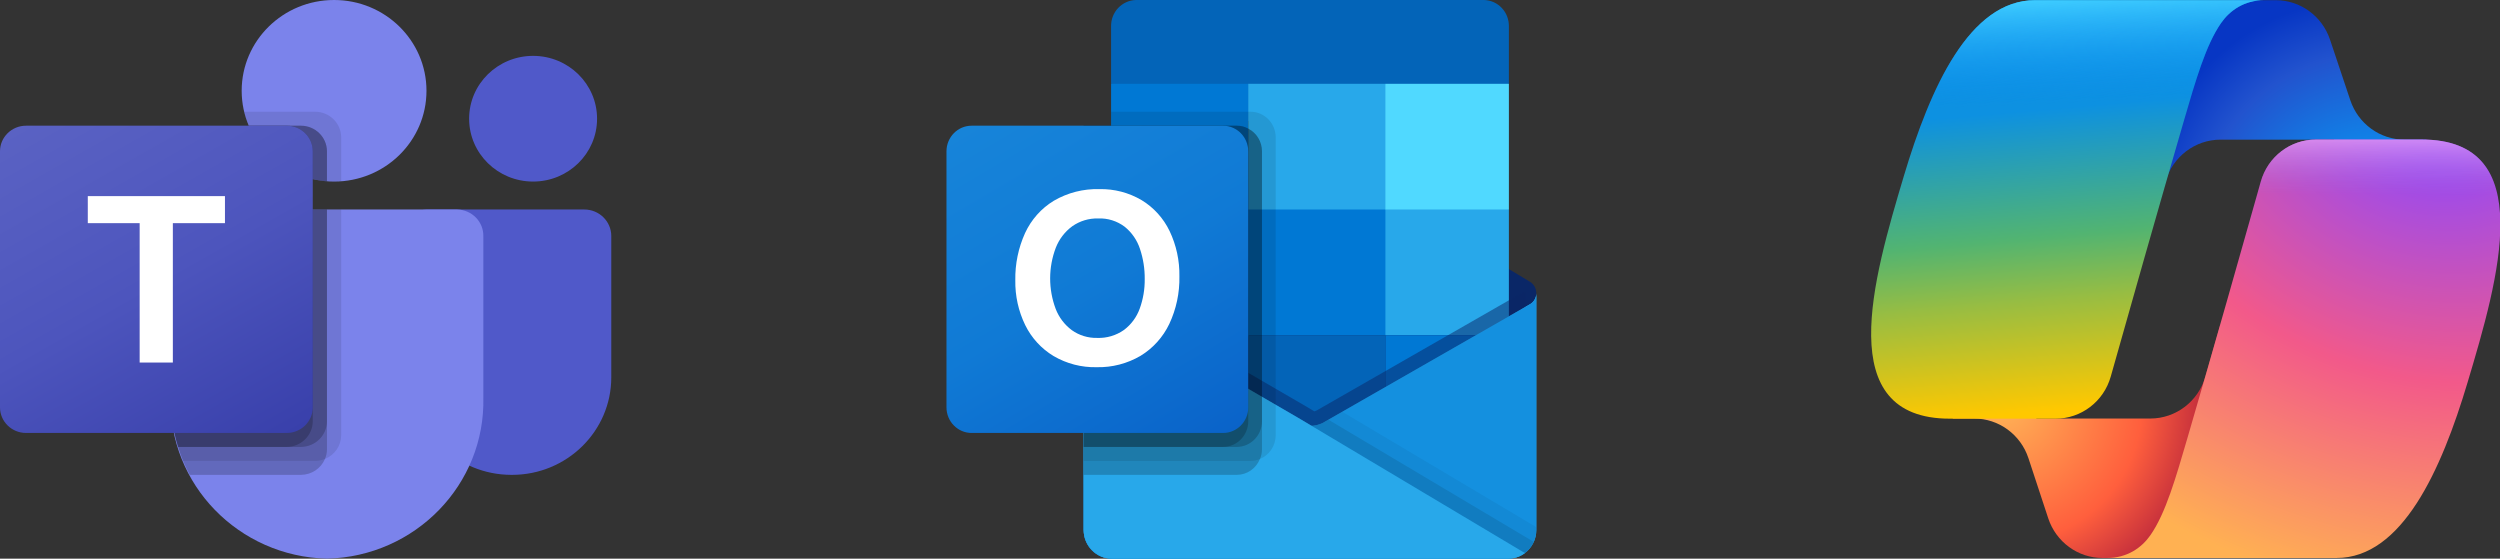 <?xml version="1.0" encoding="utf-8"?>
<svg xmlns="http://www.w3.org/2000/svg" fill="none" height="100%" overflow="visible" preserveAspectRatio="none" style="display: block;" viewBox="0 0 179 40" width="100%">
<rect x="0" y="0" width="179" height="40" fill="#333333" stroke="none"/>
<g id="Frame 13">
<g id="Group 1">
<g clip-path="url(#clip0_0_2837)" id="Microsoft_Office_Teams_Logo">
<path d="M30.529 15H41.834C42.902 15 43.768 15.851 43.768 16.9V27.017C43.768 30.874 40.586 34 36.66 34H36.627C32.701 34.001 29.518 30.875 29.518 27.018C29.518 27.018 29.518 27.017 29.518 27.017V15.993C29.518 15.445 29.97 15 30.529 15Z" fill="#5059C9" id="Vector"/>
<path d="M38.17 13C40.699 13 42.75 10.985 42.75 8.5C42.75 6.015 40.699 4 38.17 4C35.64 4 33.589 6.015 33.589 8.5C33.589 10.985 35.64 13 38.17 13Z" fill="#5059C9" id="Vector_2"/>
<path d="M23.92 13C27.574 13 30.536 10.09 30.536 6.5C30.536 2.91 27.574 0 23.92 0C20.266 0 17.304 2.91 17.304 6.5C17.304 10.09 20.266 13 23.92 13Z" fill="#7B83EB" id="Vector_3"/>
<path d="M32.741 15H14.08C13.025 15.026 12.19 15.886 12.214 16.923V28.462C12.067 34.684 17.078 39.848 23.411 40C29.744 39.848 34.755 34.684 34.607 28.462V16.923C34.632 15.886 33.797 15.026 32.741 15Z" fill="#7B83EB" id="Vector_4"/>
<path d="M24.429 15V31.17C24.424 31.912 23.966 32.578 23.268 32.86C23.046 32.952 22.807 33 22.566 33H13.11C12.978 32.67 12.855 32.34 12.754 32C12.397 30.852 12.216 29.66 12.214 28.46V16.92C12.19 15.885 13.023 15.026 14.077 15H24.429Z" fill="black" id="Vector_5" opacity="0.1"/>
<path d="M23.411 15V32.17C23.411 32.407 23.362 32.642 23.268 32.86C22.981 33.546 22.303 33.995 21.548 34H13.588C13.415 33.67 13.252 33.34 13.11 33C12.967 32.66 12.855 32.34 12.754 32C12.397 30.853 12.216 29.66 12.214 28.46V16.92C12.19 15.885 13.023 15.026 14.077 15H23.411Z" fill="black" id="Vector_6" opacity="0.2"/>
<path d="M23.411 15V30.17C23.403 31.177 22.574 31.992 21.548 32H12.754C12.398 30.853 12.216 29.66 12.214 28.46V16.92C12.19 15.885 13.023 15.026 14.077 15H23.411Z" fill="black" id="Vector_7" opacity="0.2"/>
<path d="M22.393 15V30.17C22.385 31.177 21.556 31.992 20.53 32H12.754C12.398 30.853 12.216 29.66 12.214 28.46V16.92C12.19 15.885 13.023 15.026 14.077 15H22.393Z" fill="black" id="Vector_8" opacity="0.2"/>
<path d="M24.429 9.83V12.98C24.256 12.99 24.093 13 23.92 13C23.747 13 23.584 12.99 23.411 12.98C23.067 12.958 22.726 12.904 22.393 12.82C20.332 12.341 18.629 10.92 17.812 9C17.672 8.678 17.563 8.343 17.487 8H22.566C23.593 8.004 24.425 8.821 24.429 9.83Z" fill="black" id="Vector_9" opacity="0.1"/>
<path d="M23.411 10.83V12.98C23.067 12.958 22.726 12.904 22.393 12.82C20.332 12.341 18.629 10.92 17.812 9H21.548C22.575 9.004 23.407 9.821 23.411 10.83Z" fill="black" id="Vector_10" opacity="0.2"/>
<path d="M23.411 10.83V12.98C23.067 12.958 22.726 12.904 22.393 12.82C20.332 12.341 18.629 10.92 17.812 9H21.548C22.575 9.004 23.407 9.821 23.411 10.83Z" fill="black" id="Vector_11" opacity="0.2"/>
<path d="M22.393 10.83V12.82C20.332 12.34 18.629 10.92 17.812 9H20.53C21.557 9.004 22.389 9.821 22.393 10.83Z" fill="black" id="Vector_12" opacity="0.2"/>
<path d="M1.866 9H20.527C21.558 9 22.393 9.821 22.393 10.833V29.167C22.393 30.179 21.558 31 20.527 31H1.866C0.835 31 0 30.179 0 29.167V10.833C0 9.821 0.835 9 1.866 9Z" fill="url(#paint0_linear_0_2837)" id="Vector_13"/>
<path d="M16.107 15.978H12.376V25.958H9.999V15.978H6.286V14.042H16.107V15.978Z" fill="white" id="Vector_14"/>
</g>
</g>
<g id="Group 2">
<g clip-path="url(#clip1_0_2837)" id="Microsoft_Office_Outlook_Logo">
<path d="M110 21C110.002 20.664 109.832 20.351 109.55 20.175H109.545L109.528 20.165L94.894 11.345C94.83 11.302 94.765 11.262 94.697 11.226C94.132 10.929 93.461 10.929 92.896 11.226C92.828 11.262 92.763 11.302 92.7 11.345L78.066 20.165L78.048 20.175C77.601 20.458 77.464 21.057 77.742 21.512C77.824 21.646 77.936 21.758 78.07 21.838L92.704 30.658C92.768 30.701 92.833 30.741 92.901 30.777C93.466 31.074 94.137 31.074 94.702 30.777C94.77 30.741 94.835 30.701 94.899 30.658L109.532 21.838C109.825 21.664 110.003 21.345 110 21Z" fill="#0A2767" id="Vector_15"/>
<path d="M79.772 15.111H89.375V24.074H79.772V15.111ZM108.036 6V1.9C108.059 0.875 107.262 0.025 106.255 0H81.334C80.327 0.025 79.531 0.875 79.554 1.9V6L94.286 10L108.036 6Z" fill="#0364B8" id="Vector_16"/>
<path d="M79.554 6H89.375V15H79.554V6Z" fill="#0078D4" id="Vector_17"/>
<path d="M99.196 6H89.375V15L99.196 24H108.036V15L99.196 6Z" fill="#28A8EA" id="Vector_18"/>
<path d="M89.375 15H99.196V24H89.375V15Z" fill="#0078D4" id="Vector_19"/>
<path d="M89.375 24H99.196V33H89.375V24Z" fill="#0364B8" id="Vector_20"/>
<path d="M79.772 24.074H89.375V32.222H79.772V24.074Z" fill="#14447D" id="Vector_21"/>
<path d="M99.196 24H108.036V33H99.196V24Z" fill="#0078D4" id="Vector_22"/>
<path d="M109.55 21.783L109.531 21.793L94.897 30.173C94.834 30.213 94.769 30.251 94.701 30.285C94.453 30.405 94.183 30.474 93.907 30.485L93.108 30.009C93.04 29.974 92.975 29.936 92.912 29.894L78.081 21.276H78.074L77.589 21V37.964C77.597 39.096 78.504 40.007 79.615 40H108.005C108.022 40 108.037 39.992 108.054 39.992C108.289 39.977 108.521 39.928 108.742 39.846C108.837 39.805 108.93 39.756 109.018 39.7C109.084 39.662 109.197 39.579 109.197 39.579C109.7 39.2 109.997 38.601 110 37.964V21C110 21.325 109.828 21.624 109.55 21.783Z" fill="url(#paint1_linear_0_2837)" id="Vector_23"/>
<path d="M109.214 20.933V21.973L93.912 32.7L78.07 21.283C78.07 21.277 78.066 21.273 78.061 21.273L76.607 20.383V19.633L77.206 19.623L78.473 20.363L78.503 20.373L78.611 20.443C78.611 20.443 93.5 29.093 93.539 29.113L94.109 29.453C94.158 29.433 94.207 29.413 94.266 29.393C94.296 29.373 109.047 20.923 109.047 20.923L109.214 20.933Z" fill="#0A2767" id="Vector_24" opacity="0.5"/>
<path d="M109.55 21.783L109.531 21.794L94.897 30.174C94.834 30.214 94.769 30.252 94.701 30.286C94.133 30.569 93.468 30.569 92.9 30.286C92.833 30.252 92.767 30.215 92.703 30.174L78.07 21.794L78.052 21.783C77.769 21.627 77.592 21.327 77.589 21V37.964C77.596 39.096 78.503 40.007 79.614 40C79.614 40 79.614 40 79.615 40H107.975C109.086 40.007 109.993 39.096 110 37.964C110 37.964 110 37.964 110 37.964V21C110 21.325 109.828 21.624 109.55 21.783Z" fill="#1490DF" id="Vector_25"/>
<path d="M95.111 30.05L94.892 30.175C94.828 30.216 94.763 30.254 94.695 30.288C94.454 30.409 94.192 30.479 93.923 30.496L99.491 37.2L109.203 39.583C109.47 39.378 109.681 39.109 109.819 38.8L95.111 30.05Z" fill="black" id="Vector_26" opacity="0.1"/>
<path d="M96.103 29.482L94.892 30.175C94.828 30.216 94.763 30.254 94.695 30.288C94.454 30.409 94.192 30.479 93.923 30.496L96.532 37.819L109.206 39.58C109.706 39.198 110 38.6 110 37.964V37.745L96.103 29.482Z" fill="black" id="Vector_27" opacity="0.05"/>
<path d="M79.642 40H107.972C108.408 40.002 108.833 39.862 109.185 39.6L93.107 30.011C93.04 29.977 92.974 29.938 92.911 29.896L78.08 21.278H78.073L77.589 21V37.906C77.588 39.061 78.507 39.999 79.642 40V40Z" fill="#28A8EA" id="Vector_28"/>
<path d="M91.339 9.833V31.163C91.338 31.911 90.891 32.583 90.21 32.863C89.999 32.955 89.772 33.003 89.542 33.003H77.589V9H79.554V8H89.542C90.534 8.004 91.337 8.823 91.339 9.833Z" fill="black" id="Vector_29" opacity="0.1"/>
<path d="M90.357 10.833V32.163C90.36 32.404 90.309 32.644 90.21 32.863C89.937 33.547 89.285 33.997 88.56 34H77.589V9H88.56C88.845 8.997 89.126 9.069 89.375 9.21C89.977 9.519 90.357 10.147 90.357 10.833Z" fill="black" id="Vector_30" opacity="0.2"/>
<path d="M90.357 10.833V30.163C90.352 31.173 89.552 31.991 88.56 32H77.589V9H88.56C88.845 8.997 89.126 9.069 89.375 9.21C89.977 9.519 90.357 10.147 90.357 10.833Z" fill="black" id="Vector_31" opacity="0.2"/>
<path d="M89.375 10.833V30.163C89.374 31.174 88.571 31.995 87.578 32H77.589V9H87.578C88.571 9.001 89.376 9.821 89.375 10.832C89.375 10.832 89.375 10.833 89.375 10.833Z" fill="black" id="Vector_32" opacity="0.2"/>
<path d="M69.568 9H87.575C88.569 9 89.375 9.821 89.375 10.833V29.167C89.375 30.179 88.569 31 87.575 31H69.568C68.574 31 67.768 30.179 67.768 29.167V10.833C67.768 9.821 68.574 9 69.568 9Z" fill="url(#paint2_linear_0_2837)" id="Vector_33"/>
<path d="M73.394 16.688C73.838 15.726 74.554 14.92 75.451 14.375C76.444 13.796 77.575 13.508 78.719 13.541C79.779 13.518 80.825 13.791 81.743 14.332C82.606 14.856 83.301 15.624 83.743 16.542C84.225 17.554 84.466 18.668 84.445 19.792C84.468 20.967 84.221 22.132 83.723 23.192C83.269 24.143 82.552 24.938 81.66 25.479C80.707 26.036 79.622 26.317 78.523 26.291C77.441 26.318 76.371 26.041 75.433 25.491C74.562 24.966 73.858 24.198 73.405 23.277C72.92 22.28 72.677 21.179 72.696 20.066C72.676 18.901 72.915 17.746 73.394 16.688ZM75.587 22.118C75.823 22.727 76.224 23.254 76.744 23.64C77.272 24.016 77.906 24.21 78.551 24.194C79.238 24.222 79.915 24.021 80.48 23.622C80.992 23.237 81.383 22.708 81.603 22.1C81.85 21.421 81.971 20.701 81.962 19.977C81.969 19.246 81.855 18.519 81.624 17.827C81.42 17.202 81.042 16.651 80.536 16.241C79.985 15.823 79.31 15.611 78.624 15.641C77.965 15.624 77.317 15.819 76.774 16.2C76.246 16.587 75.837 17.12 75.596 17.735C75.059 19.145 75.056 20.708 75.588 22.12L75.587 22.118Z" fill="white" id="Vector_34"/>
<path d="M99.196 6H108.036V15H99.196V6Z" fill="#50D9FF" id="Vector_35"/>
</g>
</g>
<g id="Group 3">
<g clip-path="url(#clip2_0_2837)" id="Icon_Copilot_64x64 1">
<path d="M166.829 2.837C166.264 1.149 164.701 0.013 162.941 0.013H160.406C158.432 0.013 156.737 1.437 156.372 3.402L153.749 17.509L155.053 12.99C155.565 11.217 157.17 9.998 158.993 9.998H167.099L170.603 14.644L173.723 9.998H172.168C170.409 9.998 168.846 8.862 168.281 7.174L166.829 2.837Z" fill="url(#paint3_radial_0_2837)" id="Vector_36"/>
<path d="M146.653 37.109C147.212 38.807 148.78 39.952 150.547 39.952H154.675C156.916 39.952 158.743 38.131 158.78 35.861L158.986 23.22L157.901 26.976C157.389 28.749 155.784 29.967 153.961 29.967H145.824L142.359 26.871L139.803 29.967H141.343C143.109 29.967 144.677 31.112 145.237 32.809L146.653 37.109Z" fill="url(#paint4_radial_0_2837)" id="Vector_37"/>
<path d="M162.132 0.013H145.708C141.016 0.013 138.2 6.296 136.323 12.579C134.099 20.022 131.19 29.977 139.608 29.977H147.18C149.015 29.977 150.626 28.748 151.13 26.961C152.336 22.685 154.593 14.713 156.353 8.697C157.215 5.748 157.934 3.215 159.036 1.638C159.655 0.754 160.685 0.013 162.132 0.013Z" fill="url(#paint5_linear_0_2837)" id="Vector_38"/>
<path d="M162.132 0.013H145.708C141.016 0.013 138.2 6.296 136.323 12.579C134.099 20.022 131.19 29.977 139.608 29.977H147.18C149.015 29.977 150.626 28.748 151.13 26.961C152.336 22.685 154.593 14.713 156.353 8.697C157.215 5.748 157.934 3.215 159.036 1.638C159.655 0.754 160.685 0.013 162.132 0.013Z" fill="url(#paint6_linear_0_2837)" id="Vector_39"/>
<path d="M150.868 39.952H167.292C171.984 39.952 174.8 33.669 176.677 27.387C178.901 19.945 181.81 9.991 173.392 9.991H165.82C163.985 9.991 162.374 11.22 161.87 13.007C160.664 17.283 158.407 25.254 156.647 31.269C155.785 34.217 155.066 36.75 153.964 38.327C153.345 39.211 152.315 39.952 150.868 39.952Z" fill="url(#paint7_radial_0_2837)" id="Vector_40"/>
<path d="M150.868 39.952H167.292C171.984 39.952 174.8 33.669 176.677 27.387C178.901 19.945 181.81 9.991 173.392 9.991H165.82C163.985 9.991 162.374 11.22 161.87 13.007C160.664 17.283 158.407 25.254 156.647 31.269C155.785 34.217 155.066 36.75 153.964 38.327C153.345 39.211 152.315 39.952 150.868 39.952Z" fill="url(#paint8_linear_0_2837)" id="Vector_41"/>
</g>
</g>
</g>
<defs>
<linearGradient gradientUnits="userSpaceOnUse" id="paint0_linear_0_2837" x1="3.89" x2="18.118" y1="7.568" y2="32.65">
<stop stop-color="#5A62C3"/>
<stop offset="0.5" stop-color="#4D55BD"/>
<stop offset="1" stop-color="#3940AB"/>
</linearGradient>
<linearGradient gradientUnits="userSpaceOnUse" id="paint1_linear_0_2837" x1="93.795" x2="93.795" y1="21" y2="40">
<stop stop-color="#35B8F1"/>
<stop offset="1" stop-color="#28A8EA"/>
</linearGradient>
<linearGradient gradientUnits="userSpaceOnUse" id="paint2_linear_0_2837" x1="71.521" x2="86.006" y1="7.568" y2="32.206">
<stop stop-color="#1784D9"/>
<stop offset="0.5" stop-color="#107AD5"/>
<stop offset="1" stop-color="#0A63C9"/>
</linearGradient>
<radialGradient cx="0" cy="0" gradientTransform="translate(170.815 17.623) rotate(-128.407) scale(18.22 17.016)" gradientUnits="userSpaceOnUse" id="paint3_radial_0_2837" r="1">
<stop offset="0.096" stop-color="#00AEFF"/>
<stop offset="0.773" stop-color="#2253CE"/>
<stop offset="1" stop-color="#0736C4"/>
</radialGradient>
<radialGradient cx="0" cy="0" gradientTransform="translate(143.283 28.729) rotate(51.519) scale(16.119 15.678)" gradientUnits="userSpaceOnUse" id="paint4_radial_0_2837" r="1">
<stop stop-color="#FFB657"/>
<stop offset="0.634" stop-color="#FF5F3D"/>
<stop offset="0.923" stop-color="#C02B3C"/>
</radialGradient>
<linearGradient gradientUnits="userSpaceOnUse" id="paint5_linear_0_2837" x1="144.725" x2="147.13" y1="3.644" y2="31.102">
<stop offset="0.156" stop-color="#0D91E1"/>
<stop offset="0.487" stop-color="#52B471"/>
<stop offset="0.652" stop-color="#98BD42"/>
<stop offset="0.937" stop-color="#FFC800"/>
</linearGradient>
<linearGradient gradientUnits="userSpaceOnUse" id="paint6_linear_0_2837" x1="146.773" x2="148.086" y1="0.013" y2="29.976">
<stop stop-color="#3DCBFF"/>
<stop offset="0.247" stop-color="#0588F7" stop-opacity="0"/>
</linearGradient>
<radialGradient cx="0" cy="0" gradientTransform="translate(174.236 7.058) rotate(109.049) scale(39.755 47.154)" gradientUnits="userSpaceOnUse" id="paint7_radial_0_2837" r="1">
<stop offset="0.066" stop-color="#8C48FF"/>
<stop offset="0.5" stop-color="#F2598A"/>
<stop offset="0.896" stop-color="#FFB152"/>
</radialGradient>
<linearGradient gradientUnits="userSpaceOnUse" id="paint8_linear_0_2837" x1="175.533" x2="175.516" y1="8.162" y2="16.322">
<stop offset="0.058" stop-color="#F8ADFA"/>
<stop offset="0.708" stop-color="#A86EDD" stop-opacity="0"/>
</linearGradient>
<clipPath id="clip0_0_2837">
<rect fill="white" height="40" width="43.768"/>
</clipPath>
<clipPath id="clip1_0_2837">
<rect fill="white" height="40" transform="translate(67.768)" width="42.232"/>
</clipPath>
<clipPath id="clip2_0_2837">
<rect fill="white" height="40" transform="translate(134)" width="45"/>
</clipPath>
</defs>
</svg>